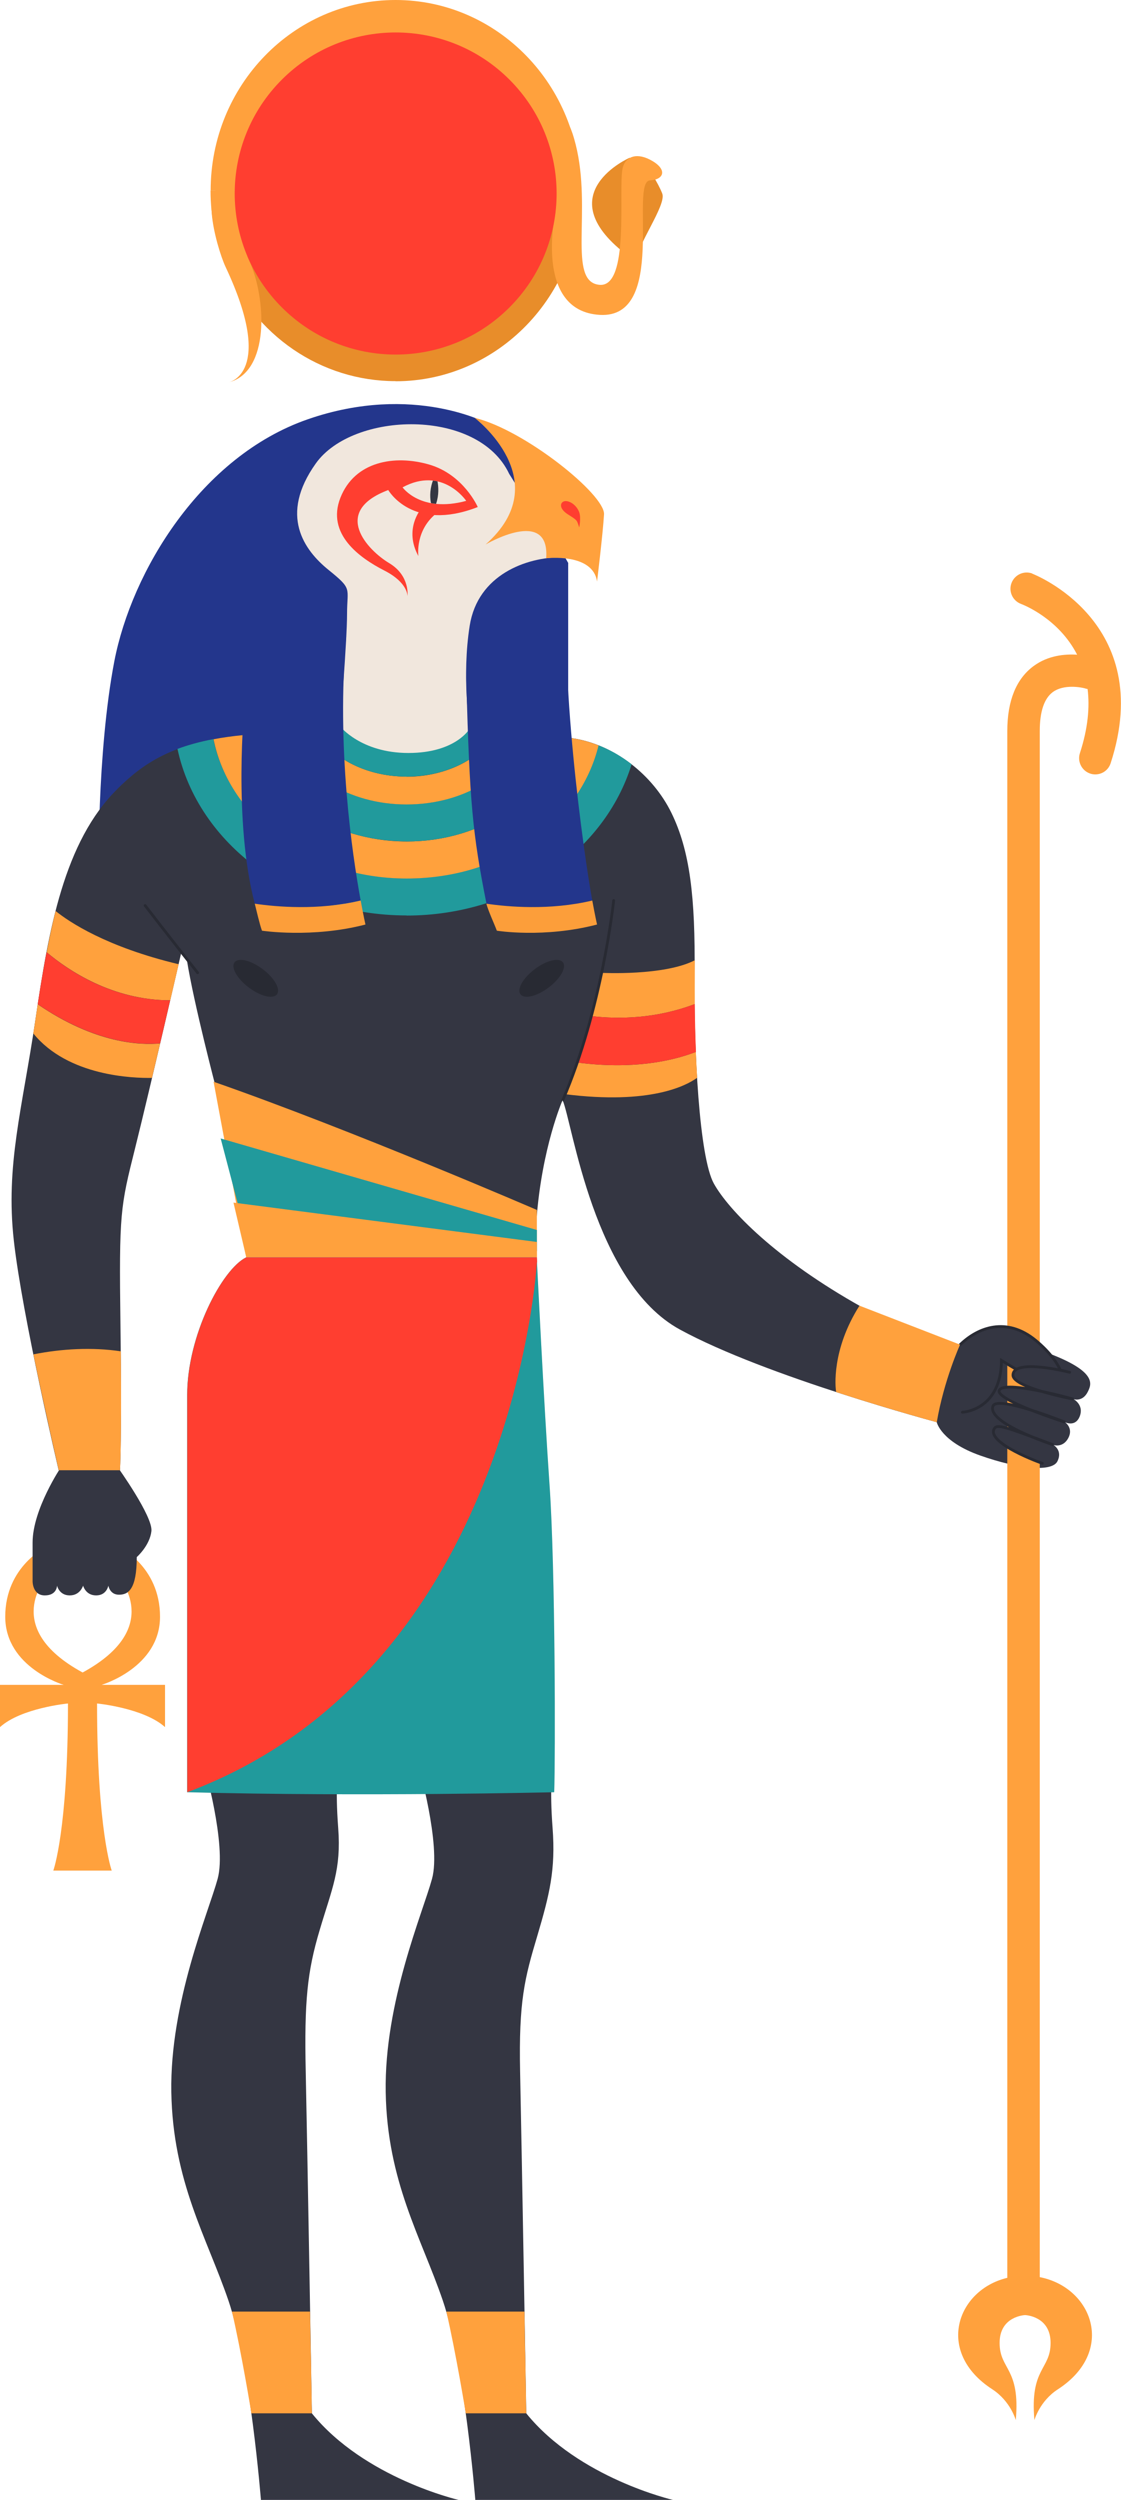 <?xml version="1.0" encoding="UTF-8"?><svg xmlns="http://www.w3.org/2000/svg" xmlns:xlink="http://www.w3.org/1999/xlink" viewBox="0 0 96.32 214.66"><defs><style>.f{fill:#ff3e30;}.g,.h{stroke:#282a33;stroke-linecap:round;stroke-width:.24px;}.g,.h,.i{stroke-miterlimit:10;}.g,.j{fill:#343642;}.h,.i,.k{fill:none;}.l{fill:#23368c;}.i{stroke:#ffa13d;stroke-width:3.34px;}.m{clip-path:url(#e);}.n{fill:#e88d2a;}.o{clip-path:url(#d);}.p{fill:#282a33;}.q{fill:#219a9c;}.r{fill:#fc9e3a;}.s{fill:#f1e7dd;}.t{fill:#ffa13d;}</style><clipPath id="d"><path class="k" d="M40.06,43.01s-2.04-3.02-5.47-1.16c0,0,1.56,2.22,5.47,1.16Z"/></clipPath><clipPath id="e"><path class="k" d="M10.08,67.75c2.12-2.08,4.7-4.06,10.84-4.63,7.66-.72,8.57-.73,8.57-.73h10.86s5.09,.48,8.76,.99c3.67,.52,6.99,3.17,8.58,6.42,1.59,3.25,2.06,7.23,1.99,13.8-.07,6.57,.4,15.78,1.66,18.04s5.41,6.33,12.73,10.61c6.21,3.63,8.89,3.12,8.89,3.12l-2.45,6.77s-14.66-3.91-22.09-7.96c-7.43-4.05-9.22-17.71-10.08-19.7,0,0-1.79,4.05-2.25,10.35l-27.52-11.34s-1.92-7.3-2.52-11.08l-.46-.66s-2.72,11.81-3.98,16.85-1.39,5.5-1.26,15.19c.13,9.68-.04,12.47-.04,12.47H5.04s-3.12-13.2-3.85-19.7c-.73-6.5,.73-11.34,1.86-19.03s2.45-15.26,7.03-19.76Z"/></clipPath></defs><g id="a"/><g id="b"><g id="c"><g><path class="l" d="M42.05,36.43s-6.47-3.6-15.62-.42c-9.15,3.18-15.12,13.03-16.61,20.79-1.49,7.76-1.39,18.6-1.29,18.9,.1,.3,40.29,.13,40.29,.13v-27.49l-6.76-11.92Z"/><path class="j" d="M10.08,67.75c2.12-2.08,4.7-4.06,10.84-4.63,7.66-.72,8.57-.73,8.57-.73h10.86s5.09,.48,8.76,.99c3.67,.52,6.99,3.17,8.58,6.42,1.59,3.25,2.06,7.23,1.99,13.8-.07,6.57,.4,15.78,1.66,18.04s5.33,6.48,12.73,10.61c1.55,.86,8.79,3.4,8.79,3.4l-2.35,6.48s-14.66-3.91-22.09-7.96c-7.43-4.05-9.22-17.71-10.08-19.7,0,0-1.79,4.05-2.25,10.35l-27.52-11.34s-1.92-7.3-2.52-11.08l-.46-.66s-2.72,11.81-3.98,16.85-1.39,5.5-1.26,15.19c.13,9.68-.04,12.47-.04,12.47H5.04s-3.12-13.2-3.85-19.7c-.73-6.5,.73-11.34,1.86-19.03s2.45-15.26,7.03-19.76Z"/><g><path class="q" d="M34.93,78.62c9.25,0,17.04-5.51,19.34-12.99-.87-.68-1.83-1.23-2.85-1.63-1.6,6.52-8.38,11.43-16.49,11.43s-15.23-5.18-16.59-11.96c-1.18,.22-2.2,.51-3.09,.84,1.75,8.14,9.89,14.3,19.68,14.3Z"/><path class="t" d="M48.33,63.28c-1.26,5.11-6.79,8.98-13.39,8.98s-12.27-3.97-13.43-9.19c-.19,.02-.38,.03-.58,.05-.94,.09-1.79,.21-2.58,.36,1.36,6.78,8.27,11.96,16.59,11.96s14.89-4.91,16.49-11.43c-.74-.29-1.51-.51-2.3-.62-.26-.04-.52-.07-.79-.11Z"/><path class="q" d="M34.93,72.26c6.6,0,12.13-3.86,13.39-8.98-1.04-.14-2.15-.27-3.2-.39-1.09,3.54-5.24,6.18-10.19,6.18s-9.2-2.7-10.23-6.3c-.89,.08-1.95,.18-3.2,.29,1.16,5.22,6.74,9.19,13.43,9.19Z"/><path class="t" d="M34.93,66.69c-3.64,0-6.8-1.78-7.78-4.12-.64,.05-1.44,.12-2.45,.21,1.03,3.6,5.22,6.3,10.23,6.3s9.1-2.64,10.19-6.18c-.88-.1-1.72-.19-2.44-.26-1.01,2.32-4.15,4.06-7.75,4.06Z"/><path class="q" d="M34.93,66.69c3.61,0,6.75-1.74,7.75-4.06-1.38-.14-2.33-.23-2.33-.23h-.33c-.93,1.04-2.83,1.9-5.09,1.9s-4.17-.87-5.09-1.9h-.35s-.35,0-2.33,.17c.98,2.35,4.14,4.12,7.78,4.12Z"/></g><path class="s" d="M48.22,47.85c-2.98,0-7.16,1.49-7.86,5.87-.7,4.38,0,8.85,0,8.85,0,0-1.19,2.09-5.27,2.09s-5.87-2.29-5.87-2.29c0,0,.6-7.36,.6-9.65s.5-2.09-1.59-3.78c-2.09-1.69-4.28-4.68-1.09-9.15s13.93-4.78,16.61,.9l4.48,7.16Z"/><g><path class="l" d="M30.99,77.33c-.73-3.99-2.09-13.2-1.24-22.72l-8.69,5.58c-.09,.37-1.02,10.39,.83,17.41,1.8,.27,5.44,.6,9.1-.27Z"/><path class="r" d="M31.4,79.39s-.17-.75-.41-2.06c-3.65,.87-7.3,.54-9.1,.27,.16,.62,.41,1.75,.62,2.32,0,0,4.32,.66,8.89-.53Z"/></g><g><path class="l" d="M50.89,77.33c-.73-3.99-2.93-19.46-2.07-28.98,0,0-9.04-.08-8.75,10.28s.53,12.93,1.73,18.97c1.8,.27,5.44,.6,9.1-.27Z"/><path class="r" d="M51.3,79.39s-.17-.75-.41-2.06c-3.65,.87-7.3,.54-9.1,.27,.16,.62,.69,1.75,.9,2.32,0,0,4.04,.66,8.61-.53Z"/></g><path class="t" d="M51.3,49.94s.5-4.08,.6-5.77-6.84-7.27-11.12-8.29c0,0,7.14,5.41,.94,10.88,0,0,5.54-3.27,5.21,1.18,0,0,4.01-.49,4.37,2Z"/><path class="f" d="M49.77,45.29s.17-.82,0-1.3c-.17-.48-.65-.93-1.13-.96-.48-.03-.73,.57,.14,1.13,.88,.56,.76,.48,.99,1.13Z"/><path class="f" d="M41.05,43.54s-1.21-2.79-4.18-3.65c-2.98-.86-6.39-.27-7.62,2.85-1.23,3.12,1.66,5.17,3.75,6.24,2.09,1.06,2.01,2.22,2.01,2.22,0,0,.25-1.76-1.58-2.85-1.82-1.09-5.01-4.41-.07-6.27,0,0,2.07,3.65,7.69,1.46Z"/><path class="f" d="M36.15,43.74s-1.46,1.72-.2,4.01c0,0-.33-2.29,1.69-3.78l-1.49-.23Z"/><path class="s" d="M40.06,43.01s-2.04-3.02-5.47-1.16c0,0,1.56,2.22,5.47,1.16Z"/><g class="o"><path class="j" d="M37.43,40.75s.64,1.53-.21,3.08c0,0-.69-1.38,.21-3.08Z"/></g><g><path class="t" d="M3.24,86.24c-.06,.43-.13,.85-.19,1.28-.06,.42-.12,.82-.19,1.22,2.99,3.69,8.62,3.85,10.2,3.82,.23-.98,.47-1.98,.7-2.96-1.71,.16-5.58,.02-10.52-3.36Z"/><path class="t" d="M4.78,78.23c-.29,1.15-.54,2.34-.77,3.54,1.83,1.54,5.63,4.12,10.62,4.13,.3-1.28,.55-2.36,.72-3.1-6.2-1.48-9.41-3.63-10.57-4.57Z"/><path class="t" d="M49.6,91.24c-.58,1.65-1.04,2.72-1.04,2.72,7.32,.92,10.42-.74,11.34-1.41-.04-.73-.08-1.47-.11-2.22-2.14,.82-5.51,1.52-10.19,.91Z"/><path class="t" d="M59.7,86.22c0-.9-.01-1.78,0-2.62,0-.39,0-.77,0-1.14-2.65,1.36-8.01,1.08-8.01,1.08-.22,1.28-.52,2.54-.84,3.72,2.33,.27,5.54,.22,8.85-1.04Z"/><path class="f" d="M4,81.77c-.28,1.46-.53,2.96-.76,4.46,4.94,3.37,8.8,3.52,10.52,3.36,.31-1.31,.6-2.57,.86-3.69-4.99,0-8.8-2.59-10.62-4.13Z"/><path class="f" d="M59.8,90.33c-.06-1.38-.09-2.77-.1-4.11-3.31,1.26-6.51,1.31-8.85,1.04-.41,1.5-.85,2.87-1.24,3.98,4.68,.61,8.06-.1,10.19-.91Z"/></g><path class="p" d="M23.8,85.38c-.33,.44-1.41,.18-2.42-.58-1.01-.76-1.56-1.73-1.23-2.16,.33-.44,1.41-.18,2.42,.58,1.01,.76,1.56,1.73,1.23,2.16Z"/><path class="p" d="M44.72,85.38c.33,.44,1.41,.18,2.42-.58,1.01-.76,1.56-1.73,1.23-2.16-.33-.44-1.41-.18-2.42,.58-1.01,.76-1.56,1.73-1.23,2.16Z"/><g class="m"><path class="h" d="M52.73,77.33s-.99,9.33-4.38,17.15"/></g><path class="h" d="M16.98,83.53s-2.98-3.77-4.51-5.77"/><path class="t" d="M18.35,92.89l2.81,15.08,24.97,.47v-4.54s-15.85-6.85-27.78-11.01Z"/><polygon class="q" points="18.96 97.76 46.13 105.62 46.13 107.44 21.5 107.44 18.96 97.76"/><polygon class="t" points="46.13 107.97 46.13 106.65 20.06 103.27 21.16 107.97 46.13 107.97"/><path class="s" d="M16.08,153.9v-34.12c0-5.07,2.98-10.78,5.07-11.81h24.97s.6,12.41,1.1,19.57c.5,7.16,.5,23.38,.4,26.36,0,0-16.41,.4-31.54,0Z"/><path class="j" d="M17.51,151.52s1.99,6.9,1.19,9.82c-.8,2.92-4.11,10.61-3.98,18.31,.13,7.69,3.05,12.47,4.91,17.91,1.86,5.44,2.79,17.11,2.79,17.11h16.98s-8.09-1.86-12.6-7.43c0,0-.4-23.21-.53-29.31-.13-6.1,.13-8.62,1.2-12.2,1.06-3.58,1.86-5.17,1.59-8.75-.27-3.58,0-4.78,0-4.78l-11.54-.66Z"/><path class="t" d="M26.7,201.95h-5.96c.34,1.71,.62,3.55,.86,5.27h5.19s-.04-2.14-.09-5.27Z"/><path class="j" d="M35.93,151.52s1.99,6.9,1.19,9.82-4.11,10.61-3.98,18.31c.13,7.69,3.05,12.47,4.91,17.91,1.86,5.44,2.79,17.11,2.79,17.11h16.98s-8.09-1.86-12.6-7.43c0,0-.4-23.21-.53-29.31-.13-6.1,.4-8.09,1.47-11.67,1.06-3.58,1.59-5.7,1.32-9.29-.27-3.58,0-4.78,0-4.78l-11.54-.66Z"/><path class="t" d="M45.12,201.95h-5.96c.34,1.71,.62,3.55,.86,5.27h5.19s-.04-2.14-.09-5.27Z"/><path class="q" d="M16.08,153.9v-34.12c0-5.07,2.98-10.78,5.07-11.81h24.97s.6,12.41,1.1,19.57c.5,7.16,.5,23.38,.4,26.36,0,0-16.41,.4-31.54,0Z"/><path class="f" d="M46.13,108.44l.02-.09-.02-.38H21.16c-2.09,1.02-5.07,6.74-5.07,11.81v34.12c28.02-10.48,30.04-45.46,30.04-45.46Z"/><g><path class="t" d="M49.89,16.37h-3.34c0-7.18-5.63-13.02-12.56-13.02s-12.55,5.84-12.55,13.02h-3.34C18.09,7.34,25.22,0,33.99,0s15.9,7.34,15.9,16.37Z"/><path class="n" d="M33.99,32.73c-6.41,0-12.16-3.93-14.65-10.01l3.09-1.27c1.97,4.82,6.51,7.94,11.56,7.94,6.92,0,12.56-5.84,12.56-13.02h3.34c0,9.02-7.13,16.37-15.9,16.37Z"/><path class="i" d="M19.76,16.37c0,2.03,.4,3.96,1.12,5.72"/><path class="t" d="M20.16,16.37s-.17,2.83,1.27,6.05c1.45,3.22,1.78,9.52-1.8,10.42,0,0,4.06-.76-.24-9.9-.84-1.79-2.61-8.41,.77-6.57Z"/><path class="n" d="M54.11,13.54s-7.02,3.07-.39,8.24l.39-8.24Z"/><path class="n" d="M55.71,14.49s.8,1.13,1.19,2.12c.4,.99-2.24,4.48-2.33,6.1-.08,1.62-1.19-4.05,1.13-8.22Z"/><path class="t" d="M47.49,15.62l.23,2.66s-1.88,8.43,3.82,8.76c5.84,.33,2.53-11.45,4.31-11.55,1.26-.07,1.52-.99,0-1.78-1.31-.67-2.18-.15-2.36,.78-.37,1.87,.63,10.17-1.96,9.97-2.83-.22-.63-6.39-2.07-12.07-1.43-5.67-1.97,3.23-1.97,3.23Z"/><circle class="f" cx="33.99" cy="16.62" r="13.83" transform="translate(-1.79 28.9) rotate(-45)"/></g><path class="t" d="M14.19,144.68h-5.46s5.02-1.48,5.02-5.85-3.58-6.02-3.58-6.02v2.61s4.02,4.34-3.07,8.2c-7.1-3.86-3.07-8.2-3.07-8.2v-2.61s-3.58,1.65-3.58,6.02,5.02,5.85,5.02,5.85H0v3.63c1.82-1.65,5.84-2.03,5.84-2.03,0,10.9-1.26,14.35-1.26,14.35h5.02s-1.26-3.45-1.26-14.35c0,0,4.02,.39,5.84,2.03v-3.63Z"/><path class="j" d="M5.25,125.97s-2.45,3.63-2.45,6.49v3.35s0,1.19,1.05,1.19,1.05-.84,1.05-.84c0,0,.18,.84,1.09,.84s1.15-.84,1.15-.84c0,0,.21,.84,1.12,.84s1.05-.84,1.05-.84c0,0,.12,.78,.91,.78s1.53-.43,1.53-3.23c0,0,1.12-.98,1.26-2.23,.14-1.26-2.91-5.51-2.91-5.51H5.25Z"/><path class="j" d="M80.49,122.13s.35,1.66,3.74,2.86c3.38,1.19,6.17,1.42,6.63,.49,.46-.93-.33-1.39-.33-1.39,0,0,.8,.26,1.26-.6,.46-.85-.27-1.36-.27-1.36,0,0,.89,.45,1.26-.52,.37-.98-.53-1.46-.53-1.46,0,0,.78,.27,1.23-.66,.3-.63,.92-1.82-4.21-3.58-6.03-2.08-6.58-.64-6.58-.64l-2.2,6.87Z"/><path class="t" d="M88.7,49.25c-.72-.27-1.52,.1-1.79,.82-.27,.72,.1,1.52,.82,1.79,.21,.08,3.23,1.25,4.82,4.36-1.08-.07-2.5,.07-3.72,.96-1.51,1.1-2.28,2.99-2.28,5.6V195.6c-4.34,1.03-6.22,6.38-1.29,9.57,1.58,1.03,2.02,2.65,2.02,2.65,.4-4.51-1.39-4.31-1.39-6.63s2.19-2.39,2.19-2.39c0,0,2.19,.07,2.19,2.39s-1.79,2.12-1.39,6.63c0,0,.44-1.63,2.02-2.65,5.02-3.26,2.97-8.75-1.56-9.63V62.77c0-1.67,.38-2.79,1.12-3.34,.92-.68,2.4-.44,2.9-.28,.03,0,.06,.01,.09,.02,.19,1.53,.04,3.35-.66,5.5-.24,.73,.16,1.52,.89,1.76,.14,.05,.29,.07,.43,.07,.59,0,1.13-.37,1.32-.96,3.95-12.14-6.63-16.24-6.74-16.28Z"/><path class="g" d="M82.69,121.27s3.32-.13,3.36-4.45c0,0,3.46,2.19,4.63,2.31,1.17,.12,.82-1.96-1.69-4.03-2.51-2.06-4.96-1.11-6.48,.36"/><path class="g" d="M91.91,117.84s-4.87-1.24-4.87,.25c0,1.07,5.21,2.06,5.21,2.06,0,0-5.98-1.69-6.39-.76-.36,.82,5.66,2.74,5.66,2.74,0,0-5.84-2.35-6.2-1.39-.56,1.47,5.21,3.34,5.21,3.34-4.26-1.61-4.87-1.82-5.11-1.38-.66,1.23,4.06,2.95,4.14,2.95"/><path class="t" d="M82.5,115.47l-8.65-3.35c-2.4,3.77-2.09,7.03-2,7.42,4.52,1.47,8.64,2.59,8.64,2.59,.62-3.64,2-6.66,2-6.66Z"/><path class="t" d="M2.87,116.3c1,4.83,2.18,9.95,2.18,9.95h5.26s.15-2.36,.07-10.21c-2.48-.37-5.07-.22-7.51,.26Z"/><path class="t" d="M21.6,207.23s-.86-5.27-1.67-8.73h6.71l.15,8.73h-5.19Z"/><path class="t" d="M40.02,207.23s-.86-5.27-1.67-8.73h6.71l.15,8.73h-5.19Z"/></g></g></g></svg>